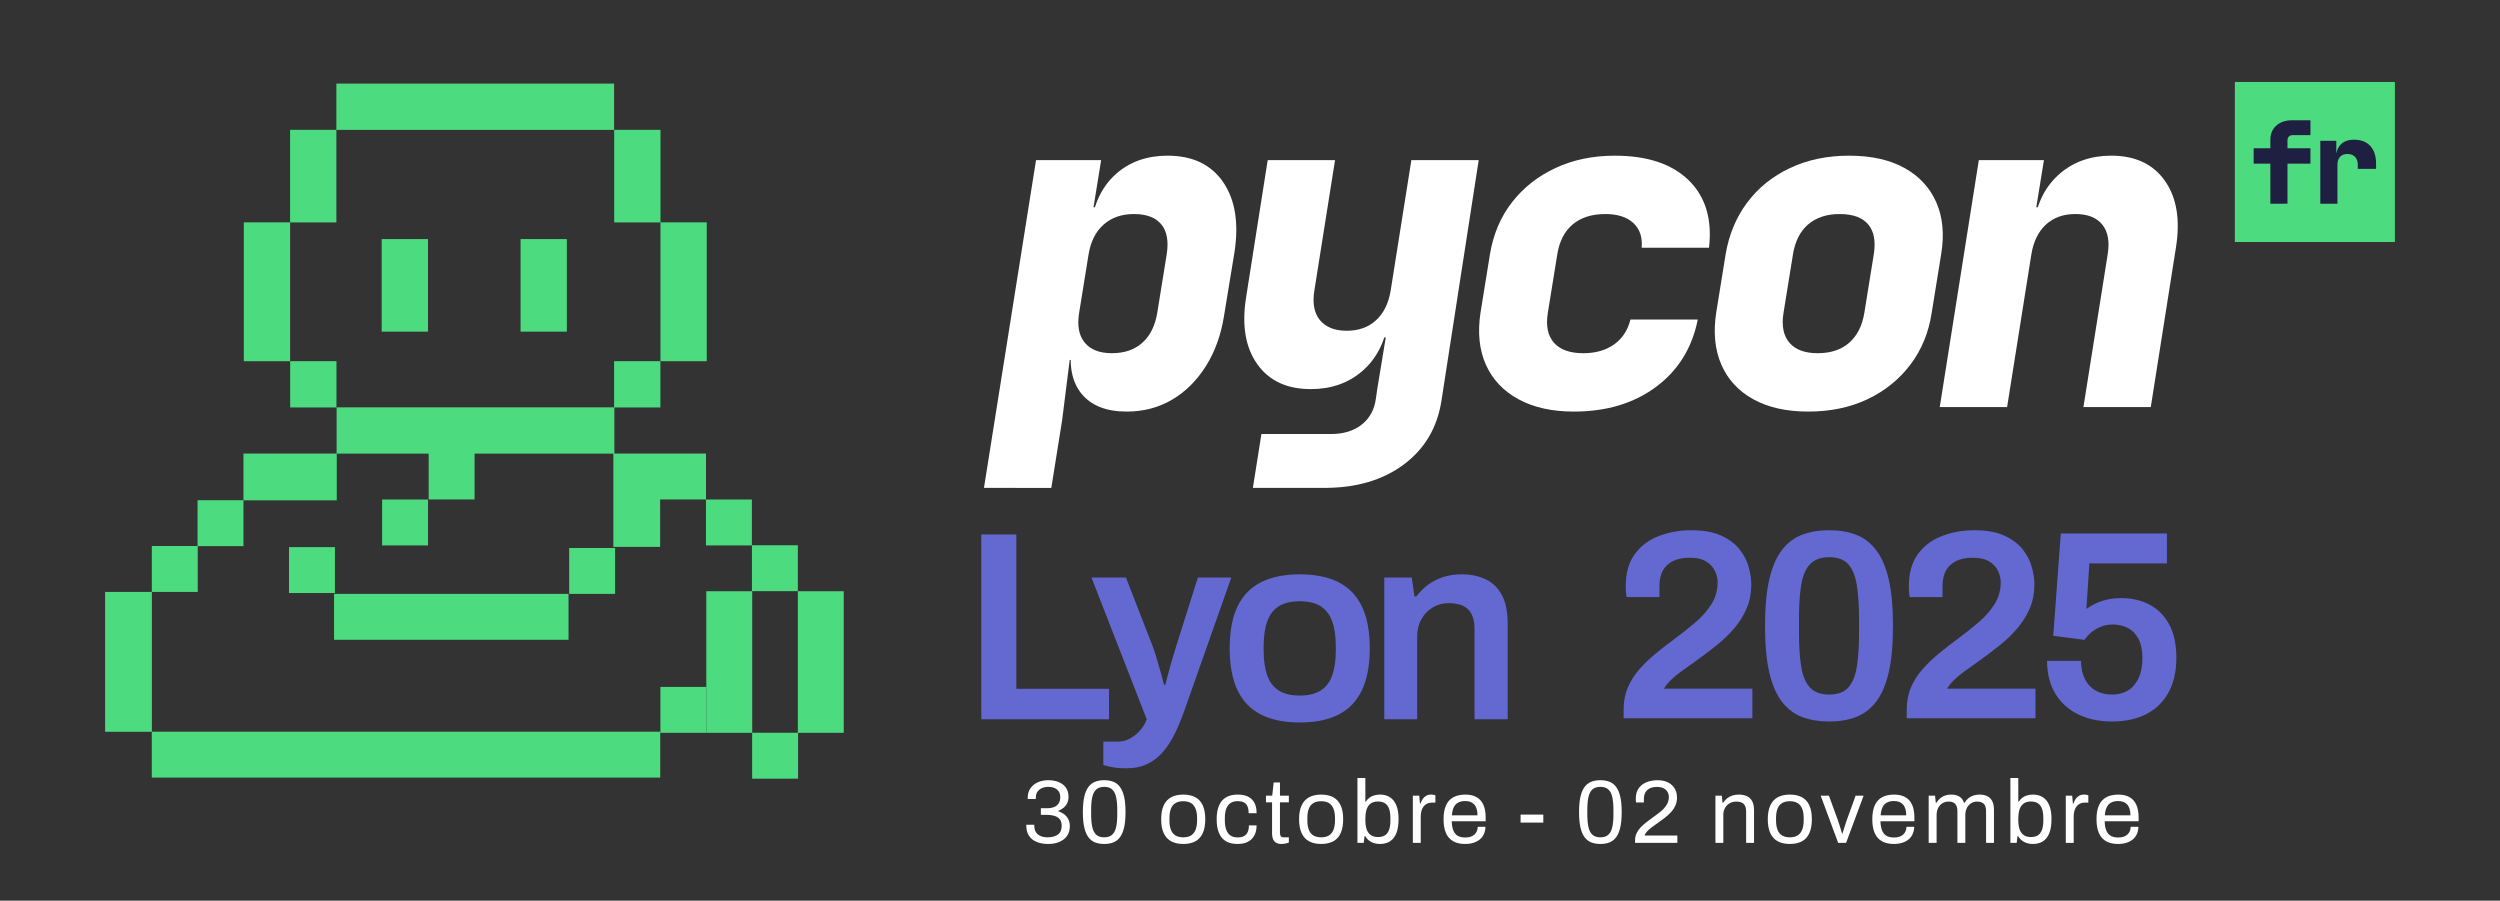 <?xml version="1.0" encoding="utf-8"?>
<!-- Generator: Adobe Illustrator 16.0.0, SVG Export Plug-In . SVG Version: 6.00 Build 0)  -->
<!DOCTYPE svg PUBLIC "-//W3C//DTD SVG 1.1//EN" "http://www.w3.org/Graphics/SVG/1.1/DTD/svg11.dtd">
<svg version="1.1" id="Calque_1" xmlns="http://www.w3.org/2000/svg" xmlns:xlink="http://www.w3.org/1999/xlink" x="0px" y="0px"
	 width="445.479px" height="160.492px" viewBox="0 0 445.479 160.492" enable-background="new 0 0 445.479 160.492"
	 xml:space="preserve">
<rect x="0" y="0" width="445.479" height="160.492" fill="#333333" stroke="none"/>
<g>
	<path fill="#fff" d="M186.815,150.388c-0.854,0-1.574-0.131-2.16-0.393c-0.588-0.261-1.029-0.632-1.328-1.111
		c-0.299-0.48-0.449-1.051-0.449-1.712v-0.208h1.424v0.208c0,0.661,0.211,1.165,0.633,1.512s1.006,0.52,1.752,0.52
		s1.35-0.162,1.809-0.487c0.457-0.325,0.688-0.846,0.688-1.561c0-0.522-0.123-0.922-0.367-1.2c-0.246-0.276-0.564-0.472-0.953-0.584
		c-0.389-0.111-0.803-0.168-1.24-0.168h-1.152v-1.184h1.201c0.404,0,0.777-0.064,1.119-0.192s0.617-0.338,0.824-0.632
		c0.209-0.293,0.312-0.674,0.312-1.144c0-0.427-0.094-0.773-0.279-1.04c-0.188-0.267-0.441-0.467-0.762-0.601
		c-0.318-0.133-0.672-0.199-1.055-0.199c-0.428,0-0.811,0.071-1.152,0.216c-0.342,0.144-0.611,0.359-0.809,0.647
		s-0.295,0.651-0.295,1.088v0.208h-1.441v-0.287c0-0.608,0.158-1.142,0.473-1.601c0.314-0.458,0.746-0.815,1.297-1.072
		c0.549-0.256,1.18-0.384,1.895-0.384c0.705,0,1.326,0.112,1.865,0.336c0.537,0.225,0.963,0.555,1.271,0.992
		s0.465,0.977,0.465,1.616c0,0.47-0.086,0.866-0.258,1.191c-0.17,0.326-0.395,0.596-0.672,0.809s-0.574,0.39-0.895,0.528v0.063
		c0.586,0.171,1.076,0.48,1.471,0.928c0.395,0.448,0.592,1.035,0.592,1.761c0,0.65-0.162,1.21-0.486,1.68
		c-0.326,0.47-0.779,0.829-1.361,1.08C188.21,150.262,187.55,150.388,186.815,150.388z"/>
	<path fill="#fff" d="M196.767,150.388c-0.598,0-1.131-0.088-1.6-0.264c-0.471-0.177-0.871-0.48-1.201-0.912
		c-0.33-0.433-0.58-1.014-0.752-1.744c-0.17-0.73-0.256-1.65-0.256-2.76s0.086-2.029,0.256-2.761
		c0.172-0.73,0.422-1.312,0.752-1.744c0.33-0.432,0.73-0.735,1.201-0.911c0.469-0.177,1.002-0.265,1.6-0.265
		s1.127,0.088,1.592,0.265c0.465,0.176,0.861,0.479,1.191,0.911c0.33,0.433,0.582,1.014,0.752,1.744
		c0.172,0.731,0.256,1.651,0.256,2.761s-0.084,2.029-0.256,2.76c-0.17,0.73-0.422,1.312-0.752,1.744
		c-0.33,0.432-0.727,0.735-1.191,0.912C197.894,150.3,197.364,150.388,196.767,150.388z M196.767,149.203
		c0.607,0,1.08-0.154,1.416-0.464c0.336-0.309,0.57-0.768,0.703-1.376c0.135-0.607,0.201-1.365,0.201-2.271v-0.736
		c0-0.917-0.066-1.683-0.201-2.296c-0.133-0.613-0.367-1.074-0.703-1.384s-0.809-0.464-1.416-0.464s-1.084,0.154-1.424,0.464
		c-0.342,0.31-0.58,0.768-0.713,1.376c-0.133,0.607-0.199,1.37-0.199,2.288v0.72c0,0.906,0.066,1.67,0.199,2.288
		s0.371,1.083,0.713,1.392C195.683,149.049,196.159,149.203,196.767,149.203z"/>
	<path fill="#fff" d="M210.847,150.388c-0.854,0-1.57-0.157-2.152-0.472c-0.582-0.315-1.023-0.798-1.328-1.448
		c-0.303-0.65-0.455-1.478-0.455-2.48c0-1.013,0.152-1.842,0.455-2.487c0.305-0.646,0.746-1.126,1.328-1.44s1.299-0.472,2.152-0.472
		s1.57,0.157,2.152,0.472c0.58,0.314,1.021,0.795,1.32,1.44c0.297,0.646,0.447,1.475,0.447,2.487c0,1.003-0.15,1.83-0.447,2.48
		c-0.299,0.65-0.74,1.133-1.32,1.448C212.417,150.23,211.7,150.388,210.847,150.388z M210.847,149.203
		c0.543,0,0.998-0.106,1.359-0.319c0.363-0.214,0.639-0.547,0.824-1c0.188-0.453,0.281-1.026,0.281-1.721v-0.352
		c0-0.704-0.094-1.28-0.281-1.728c-0.186-0.448-0.461-0.779-0.824-0.992c-0.361-0.214-0.816-0.32-1.359-0.32
		c-0.545,0-1,0.106-1.367,0.32c-0.369,0.213-0.645,0.544-0.824,0.992c-0.182,0.447-0.273,1.023-0.273,1.728v0.352
		c0,0.694,0.092,1.268,0.273,1.721c0.18,0.453,0.455,0.786,0.824,1C209.847,149.097,210.302,149.203,210.847,149.203z"/>
	<path fill="#fff" d="M220.511,150.388c-0.811,0-1.49-0.157-2.041-0.472c-0.549-0.315-0.965-0.801-1.248-1.456
		c-0.281-0.656-0.424-1.48-0.424-2.473s0.143-1.813,0.424-2.464c0.283-0.65,0.705-1.136,1.266-1.456
		c0.559-0.32,1.25-0.479,2.07-0.479c0.576,0,1.076,0.074,1.496,0.224c0.422,0.149,0.771,0.368,1.049,0.656s0.482,0.635,0.615,1.04
		c0.135,0.405,0.201,0.869,0.201,1.392h-1.424c0-0.49-0.066-0.894-0.201-1.208c-0.133-0.314-0.344-0.549-0.631-0.704
		c-0.289-0.154-0.668-0.231-1.137-0.231s-0.875,0.104-1.217,0.312c-0.34,0.208-0.602,0.536-0.783,0.984s-0.271,1.04-0.271,1.775
		v0.336c0,0.694,0.088,1.27,0.264,1.729s0.434,0.795,0.775,1.008c0.342,0.214,0.758,0.32,1.248,0.32c0.48,0,0.867-0.085,1.16-0.256
		s0.508-0.416,0.641-0.736s0.199-0.704,0.199-1.152h1.377c0,0.47-0.066,0.907-0.201,1.312c-0.133,0.405-0.338,0.758-0.615,1.056
		c-0.277,0.299-0.629,0.531-1.057,0.696C221.62,150.305,221.108,150.388,220.511,150.388z"/>
	<path fill="#fff" d="M228.382,150.388c-0.438,0-0.779-0.083-1.023-0.248c-0.246-0.165-0.422-0.384-0.529-0.656
		c-0.105-0.271-0.158-0.562-0.158-0.872v-5.647h-1.088v-1.185h1.119l0.256-2.352h1.119v2.352h1.584v1.185h-1.584v5.439
		c0,0.267,0.049,0.467,0.145,0.601c0.096,0.133,0.277,0.199,0.545,0.199h0.895v0.929c-0.105,0.053-0.234,0.096-0.383,0.128
		c-0.15,0.032-0.303,0.062-0.457,0.088S228.521,150.388,228.382,150.388z"/>
	<path fill="#fff" d="M235.421,150.388c-0.854,0-1.57-0.157-2.15-0.472c-0.582-0.315-1.025-0.798-1.328-1.448
		c-0.305-0.65-0.457-1.478-0.457-2.48c0-1.013,0.152-1.842,0.457-2.487c0.303-0.646,0.746-1.126,1.328-1.44
		c0.58-0.314,1.297-0.472,2.15-0.472s1.572,0.157,2.152,0.472c0.582,0.314,1.021,0.795,1.32,1.44s0.449,1.475,0.449,2.487
		c0,1.003-0.15,1.83-0.449,2.48s-0.738,1.133-1.32,1.448C236.993,150.23,236.274,150.388,235.421,150.388z M235.421,149.203
		c0.545,0,0.998-0.106,1.361-0.319c0.361-0.214,0.637-0.547,0.824-1c0.186-0.453,0.279-1.026,0.279-1.721v-0.352
		c0-0.704-0.094-1.28-0.279-1.728c-0.188-0.448-0.463-0.779-0.824-0.992c-0.363-0.214-0.816-0.32-1.361-0.32
		c-0.543,0-1,0.106-1.367,0.32c-0.367,0.213-0.643,0.544-0.824,0.992c-0.182,0.447-0.271,1.023-0.271,1.728v0.352
		c0,0.694,0.09,1.268,0.271,1.721s0.457,0.786,0.824,1C234.421,149.097,234.878,149.203,235.421,149.203z"/>
	<path fill="#fff" d="M245.886,150.388c-0.566,0-1.072-0.115-1.52-0.344c-0.449-0.229-0.816-0.579-1.104-1.049h-0.113l-0.145,1.2
		h-1.119v-11.567h1.408v4.208h0.096c0.191-0.299,0.416-0.539,0.672-0.721c0.256-0.181,0.545-0.314,0.863-0.399
		c0.32-0.086,0.662-0.128,1.025-0.128c0.65,0,1.221,0.154,1.711,0.464s0.873,0.784,1.145,1.424s0.408,1.456,0.408,2.448
		c0,1.045-0.133,1.896-0.4,2.552c-0.266,0.656-0.645,1.139-1.135,1.448C247.187,150.232,246.589,150.388,245.886,150.388z
		 M245.55,149.155c0.48,0,0.883-0.096,1.207-0.288c0.326-0.191,0.574-0.509,0.744-0.951c0.172-0.443,0.256-1.027,0.256-1.753v-0.336
		c0-0.703-0.078-1.276-0.238-1.72c-0.16-0.442-0.406-0.768-0.736-0.976c-0.332-0.208-0.758-0.312-1.281-0.312
		c-0.299,0-0.58,0.048-0.848,0.145c-0.266,0.096-0.504,0.261-0.711,0.496c-0.209,0.234-0.369,0.549-0.48,0.943
		s-0.168,0.88-0.168,1.456v0.256c0,0.662,0.076,1.217,0.232,1.664c0.154,0.448,0.398,0.79,0.736,1.024
		C244.599,149.038,245.026,149.155,245.55,149.155z"/>
	<path fill="#fff" d="M251.757,150.195v-8.416h1.137l0.129,1.393h0.111c0.086-0.267,0.203-0.521,0.352-0.761
		c0.15-0.239,0.352-0.437,0.609-0.592c0.256-0.154,0.57-0.231,0.943-0.231c0.16,0,0.307,0.013,0.439,0.04
		c0.133,0.026,0.232,0.056,0.297,0.088v1.296h-0.529c-0.361,0-0.674,0.062-0.936,0.184c-0.262,0.123-0.477,0.296-0.648,0.521
		c-0.17,0.224-0.295,0.49-0.375,0.8s-0.121,0.64-0.121,0.992v4.688H251.757z"/>
	<path fill="#fff" d="M261.069,150.388c-0.832,0-1.533-0.157-2.104-0.472c-0.572-0.315-1.004-0.798-1.297-1.448
		s-0.439-1.478-0.439-2.48c0-1.013,0.146-1.842,0.439-2.487s0.729-1.126,1.305-1.44s1.295-0.472,2.16-0.472
		c0.789,0,1.449,0.151,1.982,0.456c0.533,0.304,0.938,0.757,1.209,1.359s0.408,1.357,0.408,2.265v0.672h-6.049
		c0.021,0.672,0.121,1.224,0.297,1.655c0.176,0.433,0.439,0.747,0.791,0.944s0.795,0.296,1.328,0.296
		c0.363,0,0.68-0.045,0.953-0.136c0.271-0.091,0.5-0.222,0.688-0.392c0.186-0.171,0.328-0.374,0.424-0.608s0.148-0.49,0.16-0.768
		h1.375c-0.01,0.447-0.096,0.861-0.256,1.239c-0.16,0.379-0.395,0.702-0.703,0.969c-0.311,0.267-0.688,0.475-1.137,0.623
		C262.157,150.312,261.646,150.388,261.069,150.388z M258.718,145.283h4.559c0-0.469-0.053-0.863-0.16-1.184
		c-0.105-0.32-0.258-0.581-0.455-0.784c-0.197-0.202-0.428-0.35-0.688-0.439c-0.262-0.091-0.559-0.137-0.889-0.137
		c-0.49,0-0.906,0.091-1.248,0.272s-0.604,0.459-0.783,0.832C258.872,144.217,258.759,144.697,258.718,145.283z"/>
	<path fill="#fff" d="M270.956,146.579v-1.424h4.049v1.424H270.956z"/>
	<path fill="#fff" d="M285.181,150.388c-0.598,0-1.131-0.088-1.6-0.264c-0.471-0.177-0.871-0.48-1.201-0.912
		c-0.33-0.433-0.58-1.014-0.752-1.744c-0.17-0.73-0.256-1.65-0.256-2.76s0.086-2.029,0.256-2.761
		c0.172-0.73,0.422-1.312,0.752-1.744c0.33-0.432,0.73-0.735,1.201-0.911c0.469-0.177,1.002-0.265,1.6-0.265
		s1.127,0.088,1.592,0.265c0.465,0.176,0.861,0.479,1.191,0.911c0.33,0.433,0.582,1.014,0.752,1.744
		c0.172,0.731,0.256,1.651,0.256,2.761s-0.084,2.029-0.256,2.76c-0.17,0.73-0.422,1.312-0.752,1.744
		c-0.33,0.432-0.727,0.735-1.191,0.912C286.308,150.3,285.778,150.388,285.181,150.388z M285.181,149.203
		c0.607,0,1.08-0.154,1.416-0.464c0.336-0.309,0.57-0.768,0.703-1.376c0.135-0.607,0.201-1.365,0.201-2.271v-0.736
		c0-0.917-0.066-1.683-0.201-2.296c-0.133-0.613-0.367-1.074-0.703-1.384s-0.809-0.464-1.416-0.464s-1.084,0.154-1.424,0.464
		c-0.342,0.31-0.58,0.768-0.713,1.376c-0.133,0.607-0.199,1.37-0.199,2.288v0.72c0,0.906,0.066,1.67,0.199,2.288
		s0.371,1.083,0.713,1.392C284.097,149.049,284.573,149.203,285.181,149.203z"/>
	<path fill="#fff" d="M291.356,150.195v-0.464c0-0.448,0.088-0.861,0.264-1.24c0.176-0.378,0.41-0.725,0.703-1.04
		c0.295-0.314,0.627-0.615,1-0.903c0.375-0.288,0.752-0.57,1.137-0.849c0.523-0.362,1.006-0.725,1.447-1.088
		c0.443-0.362,0.799-0.754,1.064-1.176c0.268-0.421,0.4-0.894,0.4-1.416c0-0.33-0.078-0.632-0.232-0.904
		c-0.154-0.271-0.387-0.487-0.695-0.647c-0.311-0.16-0.705-0.24-1.184-0.24c-0.566,0-1.02,0.096-1.361,0.288
		c-0.34,0.192-0.588,0.448-0.744,0.768c-0.154,0.32-0.23,0.672-0.23,1.057v0.655h-1.393c-0.012-0.053-0.021-0.136-0.031-0.248
		c-0.012-0.111-0.018-0.242-0.018-0.392c0-0.789,0.176-1.427,0.529-1.912c0.352-0.485,0.82-0.843,1.408-1.072
		c0.586-0.229,1.221-0.344,1.902-0.344c0.609,0,1.131,0.083,1.568,0.248c0.438,0.166,0.801,0.393,1.088,0.68
		c0.289,0.288,0.502,0.616,0.641,0.984s0.209,0.755,0.209,1.16c0,0.501-0.09,0.96-0.266,1.376s-0.42,0.803-0.734,1.16
		c-0.316,0.357-0.684,0.701-1.105,1.032c-0.422,0.33-0.877,0.666-1.367,1.008c-0.342,0.224-0.678,0.461-1.008,0.712
		c-0.332,0.251-0.613,0.504-0.848,0.76c-0.236,0.256-0.385,0.502-0.449,0.736h5.84v1.312H291.356z"/>
	<path fill="#fff" d="M305.675,150.195v-8.416h1.137l0.127,1.265h0.113c0.223-0.342,0.477-0.619,0.76-0.832
		c0.281-0.214,0.596-0.371,0.943-0.473c0.346-0.101,0.717-0.151,1.111-0.151c0.533,0,1,0.091,1.4,0.271
		c0.4,0.182,0.715,0.475,0.943,0.88c0.23,0.406,0.346,0.955,0.346,1.648v5.808h-1.408v-5.616c0-0.352-0.047-0.64-0.137-0.863
		c-0.09-0.225-0.213-0.4-0.367-0.528c-0.156-0.128-0.342-0.219-0.561-0.271c-0.219-0.054-0.461-0.08-0.729-0.08
		c-0.395,0-0.768,0.096-1.119,0.288c-0.354,0.191-0.633,0.469-0.84,0.831c-0.209,0.363-0.312,0.795-0.312,1.297v4.943H305.675z"/>
	<path fill="#fff" d="M318.938,150.388c-0.854,0-1.57-0.157-2.152-0.472c-0.582-0.315-1.023-0.798-1.328-1.448
		c-0.303-0.65-0.455-1.478-0.455-2.48c0-1.013,0.152-1.842,0.455-2.487c0.305-0.646,0.746-1.126,1.328-1.44s1.299-0.472,2.152-0.472
		s1.57,0.157,2.152,0.472c0.58,0.314,1.021,0.795,1.32,1.44c0.297,0.646,0.447,1.475,0.447,2.487c0,1.003-0.15,1.83-0.447,2.48
		c-0.299,0.65-0.74,1.133-1.32,1.448C320.509,150.23,319.792,150.388,318.938,150.388z M318.938,149.203
		c0.543,0,0.998-0.106,1.359-0.319c0.363-0.214,0.639-0.547,0.824-1c0.188-0.453,0.281-1.026,0.281-1.721v-0.352
		c0-0.704-0.094-1.28-0.281-1.728c-0.186-0.448-0.461-0.779-0.824-0.992c-0.361-0.214-0.816-0.32-1.359-0.32
		c-0.545,0-1,0.106-1.367,0.32c-0.369,0.213-0.645,0.544-0.824,0.992c-0.182,0.447-0.273,1.023-0.273,1.728v0.352
		c0,0.694,0.092,1.268,0.273,1.721c0.18,0.453,0.455,0.786,0.824,1C317.938,149.097,318.394,149.203,318.938,149.203z"/>
	<path fill="#fff" d="M327.548,150.195l-3.119-8.416h1.471l1.537,4.208c0.074,0.203,0.16,0.456,0.256,0.76
		c0.096,0.305,0.193,0.614,0.295,0.929s0.186,0.595,0.248,0.84h0.08c0.076-0.234,0.16-0.51,0.256-0.824
		c0.098-0.314,0.195-0.624,0.297-0.928s0.189-0.562,0.264-0.776l1.52-4.208h1.426l-3.121,8.416H327.548z"/>
	<path fill="#fff" d="M337.468,150.388c-0.832,0-1.533-0.157-2.104-0.472c-0.572-0.315-1.004-0.798-1.297-1.448
		s-0.439-1.478-0.439-2.48c0-1.013,0.146-1.842,0.439-2.487s0.729-1.126,1.305-1.44s1.295-0.472,2.16-0.472
		c0.789,0,1.449,0.151,1.982,0.456c0.533,0.304,0.938,0.757,1.209,1.359s0.408,1.357,0.408,2.265v0.672h-6.049
		c0.021,0.672,0.121,1.224,0.297,1.655c0.176,0.433,0.439,0.747,0.791,0.944s0.795,0.296,1.328,0.296
		c0.363,0,0.68-0.045,0.953-0.136c0.271-0.091,0.5-0.222,0.688-0.392c0.186-0.171,0.328-0.374,0.424-0.608s0.148-0.49,0.16-0.768
		h1.375c-0.01,0.447-0.096,0.861-0.256,1.239c-0.16,0.379-0.395,0.702-0.703,0.969c-0.311,0.267-0.688,0.475-1.137,0.623
		C338.556,150.312,338.044,150.388,337.468,150.388z M335.116,145.283h4.559c0-0.469-0.053-0.863-0.16-1.184
		c-0.105-0.32-0.258-0.581-0.455-0.784c-0.197-0.202-0.428-0.35-0.688-0.439c-0.262-0.091-0.559-0.137-0.889-0.137
		c-0.49,0-0.906,0.091-1.248,0.272s-0.604,0.459-0.783,0.832C335.271,144.217,335.157,144.697,335.116,145.283z"/>
	<path fill="#fff" d="M343.675,150.195v-8.416h1.137l0.127,1.265h0.113c0.213-0.342,0.453-0.619,0.719-0.832
		c0.268-0.214,0.561-0.371,0.881-0.473c0.32-0.101,0.666-0.151,1.039-0.151c0.545,0,1.014,0.109,1.408,0.328
		s0.688,0.595,0.881,1.128h0.096c0.201-0.342,0.438-0.616,0.703-0.824c0.268-0.208,0.566-0.365,0.896-0.473
		c0.33-0.106,0.682-0.159,1.057-0.159c0.512,0,0.959,0.088,1.344,0.264c0.383,0.176,0.686,0.464,0.904,0.864
		c0.219,0.399,0.328,0.936,0.328,1.607v5.872h-1.408v-5.647c0-0.342-0.041-0.624-0.121-0.849c-0.08-0.224-0.193-0.396-0.344-0.52
		c-0.148-0.123-0.322-0.211-0.52-0.264c-0.197-0.054-0.408-0.08-0.633-0.08c-0.373,0-0.717,0.096-1.031,0.288
		c-0.314,0.191-0.568,0.469-0.76,0.831c-0.193,0.363-0.289,0.795-0.289,1.297v4.943h-1.408v-5.647c0-0.342-0.041-0.624-0.127-0.849
		c-0.086-0.224-0.197-0.396-0.336-0.52s-0.307-0.211-0.504-0.264c-0.197-0.054-0.402-0.08-0.617-0.08
		c-0.383,0-0.738,0.096-1.062,0.288c-0.326,0.191-0.584,0.469-0.777,0.831c-0.191,0.363-0.287,0.795-0.287,1.297v4.943H343.675z"/>
	<path fill="#fff" d="M362.233,150.388c-0.564,0-1.07-0.115-1.52-0.344c-0.447-0.229-0.816-0.579-1.104-1.049h-0.111l-0.145,1.2
		h-1.121v-11.567h1.408v4.208h0.098c0.191-0.299,0.416-0.539,0.672-0.721c0.256-0.181,0.543-0.314,0.863-0.399
		c0.32-0.086,0.662-0.128,1.023-0.128c0.65,0,1.223,0.154,1.713,0.464s0.871,0.784,1.145,1.424c0.271,0.64,0.406,1.456,0.406,2.448
		c0,1.045-0.133,1.896-0.398,2.552c-0.268,0.656-0.646,1.139-1.137,1.448C363.536,150.232,362.938,150.388,362.233,150.388z
		 M361.897,149.155c0.48,0,0.883-0.096,1.209-0.288c0.324-0.191,0.572-0.509,0.744-0.951c0.17-0.443,0.256-1.027,0.256-1.753v-0.336
		c0-0.703-0.08-1.276-0.24-1.72c-0.16-0.442-0.406-0.768-0.736-0.976s-0.758-0.312-1.279-0.312c-0.299,0-0.582,0.048-0.848,0.145
		c-0.268,0.096-0.504,0.261-0.713,0.496c-0.207,0.234-0.367,0.549-0.48,0.943c-0.111,0.395-0.168,0.88-0.168,1.456v0.256
		c0,0.662,0.078,1.217,0.232,1.664c0.154,0.448,0.4,0.79,0.736,1.024S361.376,149.155,361.897,149.155z"/>
	<path fill="#fff" d="M368.106,150.195v-8.416h1.137l0.127,1.393h0.113c0.084-0.267,0.201-0.521,0.352-0.761
		c0.148-0.239,0.352-0.437,0.607-0.592c0.256-0.154,0.57-0.231,0.943-0.231c0.16,0,0.307,0.013,0.441,0.04
		c0.133,0.026,0.23,0.056,0.295,0.088v1.296h-0.527c-0.363,0-0.676,0.062-0.936,0.184c-0.262,0.123-0.479,0.296-0.648,0.521
		c-0.172,0.224-0.297,0.49-0.377,0.8s-0.119,0.64-0.119,0.992v4.688H368.106z"/>
	<path fill="#fff" d="M377.419,150.388c-0.832,0-1.533-0.157-2.104-0.472c-0.572-0.315-1.004-0.798-1.297-1.448
		s-0.439-1.478-0.439-2.48c0-1.013,0.146-1.842,0.439-2.487s0.729-1.126,1.305-1.44s1.295-0.472,2.16-0.472
		c0.789,0,1.449,0.151,1.982,0.456c0.533,0.304,0.938,0.757,1.209,1.359s0.408,1.357,0.408,2.265v0.672h-6.049
		c0.021,0.672,0.121,1.224,0.297,1.655c0.176,0.433,0.439,0.747,0.791,0.944s0.795,0.296,1.328,0.296
		c0.363,0,0.68-0.045,0.953-0.136c0.271-0.091,0.5-0.222,0.688-0.392c0.186-0.171,0.328-0.374,0.424-0.608s0.148-0.49,0.16-0.768
		h1.375c-0.01,0.447-0.096,0.861-0.256,1.239c-0.16,0.379-0.395,0.702-0.703,0.969c-0.311,0.267-0.688,0.475-1.137,0.623
		C378.507,150.312,377.995,150.388,377.419,150.388z M375.067,145.283h4.559c0-0.469-0.053-0.863-0.16-1.184
		c-0.105-0.32-0.258-0.581-0.455-0.784c-0.197-0.202-0.428-0.35-0.688-0.439c-0.262-0.091-0.559-0.137-0.889-0.137
		c-0.49,0-0.906,0.091-1.248,0.272s-0.604,0.459-0.783,0.832C375.222,144.217,375.108,144.697,375.067,145.283z"/>
</g>
<g>
	<path fill="#6369D1" d="M174.864,128.164V95.236h6.238v27.504h16.514v5.424H174.864z"/>
	<path fill="#6369D1" d="M200.735,136.9c-1.186,0-2.145-0.088-2.881-0.264s-1.152-0.281-1.248-0.312v-4.176h2.688
		c0.672,0,1.344-0.176,2.016-0.527c0.672-0.354,1.281-0.833,1.824-1.44c0.545-0.608,0.943-1.28,1.201-2.017l-9.84-25.248h6.143
		l4.705,12.097c0.223,0.544,0.455,1.231,0.695,2.063c0.24,0.833,0.488,1.688,0.744,2.568c0.256,0.881,0.463,1.672,0.625,2.376h0.238
		c0.129-0.479,0.271-1.024,0.434-1.632c0.158-0.607,0.326-1.231,0.504-1.872c0.176-0.64,0.359-1.264,0.551-1.872
		c0.193-0.607,0.352-1.135,0.48-1.584l3.84-12.145h5.953l-8.449,23.953c-0.48,1.344-1.016,2.623-1.607,3.84
		c-0.592,1.215-1.281,2.287-2.064,3.215c-0.785,0.929-1.713,1.656-2.783,2.185C203.431,136.637,202.175,136.9,200.735,136.9z"/>
	<path fill="#6369D1" d="M231.599,128.74c-2.752,0-5.057-0.473-6.912-1.416s-3.248-2.392-4.176-4.344
		c-0.928-1.951-1.393-4.432-1.393-7.439c0-3.04,0.465-5.527,1.393-7.465c0.928-1.936,2.32-3.375,4.176-4.32
		c1.855-0.943,4.16-1.416,6.912-1.416c2.783,0,5.096,0.473,6.936,1.416c1.84,0.945,3.225,2.385,4.152,4.32
		c0.928,1.938,1.393,4.425,1.393,7.465c0,3.008-0.465,5.488-1.393,7.439c-0.928,1.952-2.312,3.4-4.152,4.344
		S234.382,128.74,231.599,128.74z M231.599,123.94c1.535,0,2.775-0.296,3.721-0.888c0.943-0.592,1.631-1.488,2.062-2.688
		c0.434-1.201,0.648-2.696,0.648-4.488v-0.672c0-1.793-0.215-3.289-0.648-4.488c-0.432-1.2-1.119-2.096-2.062-2.688
		c-0.945-0.591-2.186-0.888-3.721-0.888s-2.777,0.297-3.721,0.888c-0.943,0.593-1.631,1.488-2.062,2.688
		c-0.434,1.199-0.648,2.695-0.648,4.488v0.672c0,1.792,0.215,3.287,0.648,4.488c0.432,1.199,1.119,2.096,2.062,2.688
		S230.063,123.94,231.599,123.94z"/>
	<path fill="#6369D1" d="M246.669,128.164v-25.248h4.896l0.48,3.36h0.336c0.576-0.768,1.256-1.447,2.039-2.04
		c0.783-0.592,1.68-1.056,2.688-1.392c1.01-0.336,2.121-0.505,3.338-0.505c1.6,0,3.016,0.289,4.246,0.865
		c1.232,0.576,2.201,1.504,2.904,2.783c0.705,1.281,1.057,2.992,1.057,5.137v17.039h-5.904v-15.983c0-0.896-0.104-1.64-0.312-2.231
		c-0.207-0.592-0.512-1.072-0.912-1.44s-0.887-0.632-1.463-0.792s-1.217-0.24-1.92-0.24c-1.057,0-2.008,0.256-2.855,0.768
		c-0.85,0.513-1.521,1.217-2.018,2.112c-0.496,0.896-0.744,1.937-0.744,3.12v14.688H246.669z"/>
</g>
<g>
	<path fill="#6369D1" d="M289.315,127.99v-1.584c0-1.44,0.256-2.752,0.768-3.937c0.512-1.184,1.199-2.264,2.064-3.239
		c0.863-0.977,1.83-1.904,2.902-2.785c1.072-0.879,2.152-1.719,3.24-2.52c1.344-0.992,2.609-1.992,3.793-3s2.143-2.096,2.879-3.264
		s1.105-2.473,1.105-3.912c0-0.672-0.162-1.344-0.48-2.016c-0.32-0.673-0.84-1.232-1.561-1.681
		c-0.719-0.448-1.688-0.672-2.904-0.672s-2.225,0.2-3.023,0.601c-0.801,0.4-1.4,0.968-1.801,1.703c-0.4,0.736-0.6,1.648-0.6,2.736
		v1.968h-5.855c-0.033-0.159-0.064-0.399-0.096-0.72c-0.033-0.32-0.049-0.721-0.049-1.2c0-2.368,0.535-4.279,1.609-5.735
		c1.07-1.457,2.494-2.528,4.271-3.217c1.775-0.688,3.703-1.031,5.783-1.031c2.176,0,3.961,0.32,5.352,0.959
		c1.393,0.641,2.48,1.457,3.266,2.448c0.783,0.993,1.326,2.048,1.631,3.168s0.457,2.145,0.457,3.072c0,1.536-0.266,2.937-0.793,4.2
		s-1.256,2.447-2.184,3.552s-2.023,2.16-3.289,3.168c-1.264,1.008-2.615,2.024-4.055,3.048c-0.736,0.512-1.457,1.025-2.16,1.536
		c-0.705,0.513-1.32,1.024-1.848,1.536c-0.529,0.512-0.938,1.024-1.225,1.536h15.744v5.28H289.315z"/>
	<path fill="#6369D1" d="M325.938,128.566c-1.793,0-3.393-0.265-4.801-0.793c-1.408-0.527-2.609-1.432-3.6-2.712
		c-0.992-1.279-1.744-3.016-2.256-5.208c-0.514-2.191-0.768-4.968-0.768-8.328c0-3.359,0.254-6.135,0.768-8.328
		c0.512-2.191,1.264-3.928,2.256-5.207c0.99-1.279,2.191-2.185,3.6-2.713c1.408-0.527,3.008-0.791,4.801-0.791
		c1.791,0,3.383,0.264,4.775,0.791c1.393,0.528,2.584,1.434,3.576,2.713s1.744,3.016,2.256,5.207
		c0.512,2.193,0.768,4.969,0.768,8.328c0,3.36-0.256,6.137-0.768,8.328c-0.512,2.192-1.264,3.929-2.256,5.208
		c-0.992,1.28-2.184,2.185-3.576,2.712C329.321,128.302,327.729,128.566,325.938,128.566z M325.938,123.766
		c1.504,0,2.631-0.408,3.383-1.225c0.752-0.815,1.264-2.031,1.537-3.647c0.271-1.615,0.408-3.624,0.408-6.024v-2.496
		c0-2.463-0.137-4.52-0.408-6.168c-0.273-1.646-0.785-2.879-1.537-3.695s-1.879-1.225-3.383-1.225c-1.473,0-2.602,0.408-3.385,1.225
		c-0.785,0.816-1.312,2.033-1.584,3.648s-0.408,3.641-0.408,6.072v2.495c0,2.433,0.137,4.472,0.408,6.12s0.799,2.88,1.584,3.695
		C323.337,123.357,324.466,123.766,325.938,123.766z"/>
	<path fill="#6369D1" d="M339.763,127.99v-1.584c0-1.44,0.256-2.752,0.768-3.937c0.512-1.184,1.199-2.264,2.064-3.239
		c0.863-0.977,1.83-1.904,2.902-2.785c1.072-0.879,2.152-1.719,3.24-2.52c1.344-0.992,2.609-1.992,3.793-3s2.143-2.096,2.879-3.264
		s1.105-2.473,1.105-3.912c0-0.672-0.162-1.344-0.48-2.016c-0.32-0.673-0.84-1.232-1.561-1.681
		c-0.719-0.448-1.688-0.672-2.904-0.672s-2.225,0.2-3.023,0.601c-0.801,0.4-1.4,0.968-1.801,1.703c-0.4,0.736-0.6,1.648-0.6,2.736
		v1.968h-5.855c-0.033-0.159-0.064-0.399-0.096-0.72c-0.033-0.32-0.049-0.721-0.049-1.2c0-2.368,0.535-4.279,1.609-5.735
		c1.07-1.457,2.494-2.528,4.271-3.217c1.775-0.688,3.703-1.031,5.783-1.031c2.176,0,3.961,0.32,5.352,0.959
		c1.393,0.641,2.48,1.457,3.266,2.448c0.783,0.993,1.326,2.048,1.631,3.168s0.457,2.145,0.457,3.072c0,1.536-0.266,2.937-0.793,4.2
		s-1.256,2.447-2.184,3.552s-2.023,2.16-3.289,3.168c-1.264,1.008-2.615,2.024-4.055,3.048c-0.736,0.512-1.457,1.025-2.16,1.536
		c-0.705,0.513-1.32,1.024-1.848,1.536c-0.529,0.512-0.938,1.024-1.225,1.536h15.744v5.28H339.763z"/>
	<path fill="#6369D1" d="M376.337,128.566c-2.305,0-4.328-0.433-6.072-1.297c-1.744-0.863-3.096-2.104-4.055-3.72
		c-0.961-1.616-1.441-3.544-1.441-5.784h6.049c0,1.217,0.223,2.28,0.672,3.191c0.447,0.912,1.088,1.609,1.92,2.089
		s1.807,0.72,2.928,0.72c1.088,0,2.031-0.24,2.832-0.72c0.799-0.479,1.432-1.208,1.896-2.185c0.463-0.975,0.695-2.184,0.695-3.623
		c0-1.345-0.225-2.456-0.672-3.336c-0.449-0.881-1.072-1.537-1.871-1.969c-0.801-0.432-1.713-0.648-2.736-0.648
		c-0.768,0-1.473,0.129-2.113,0.385c-0.639,0.256-1.199,0.584-1.68,0.984c-0.479,0.4-0.896,0.855-1.248,1.367l-5.568-0.72
		l1.346-18.24h18.912v5.328h-13.824l-0.529,8.112c0.449-0.32,0.961-0.624,1.537-0.912s1.256-0.528,2.039-0.721
		c0.785-0.191,1.688-0.287,2.713-0.287c1.824,0,3.471,0.384,4.943,1.152c1.473,0.768,2.641,1.936,3.504,3.504
		c0.865,1.568,1.297,3.568,1.297,6c0,2.399-0.465,4.447-1.393,6.144s-2.248,2.984-3.959,3.864
		C380.745,128.125,378.704,128.566,376.337,128.566z"/>
</g>
<g>
	<path fill="#fff" d="M175.333,86.938l9.279-58.4h11.602l-1.361,8.4h2.801l-3.201,2.801c0.588-3.787,2.094-6.733,4.521-8.841
		c2.426-2.106,5.451-3.159,9.08-3.159c4.426,0,7.719,1.559,9.879,4.68c2.16,3.119,2.84,7.293,2.041,12.52l-1.84,11.2
		c-0.535,3.468-1.615,6.493-3.24,9.08c-1.629,2.587-3.641,4.587-6.041,6c-2.4,1.412-5.094,2.12-8.08,2.12
		c-3.627,0-6.307-1.053-8.039-3.16c-1.734-2.106-2.309-5.053-1.721-8.84l2.4,2.8h-2.801l-1.359,10.8l-1.92,12H175.333z
		 M198.134,62.938c2.24,0,4.053-0.626,5.439-1.88c1.387-1.253,2.266-3.026,2.641-5.319l1.68-10.4
		c0.371-2.347,0.053-4.133-0.961-5.36c-1.014-1.226-2.639-1.84-4.879-1.84c-2.188,0-3.988,0.628-5.4,1.88
		c-1.414,1.254-2.309,3.027-2.68,5.32l-1.68,10.4c-0.375,2.293-0.041,4.066,1,5.319C194.333,62.312,195.946,62.938,198.134,62.938z"
		/>
	<path fill="#fff" d="M223.253,86.938l1.52-9.6h12.4c2.238,0,4.066-0.561,5.479-1.68c1.414-1.121,2.254-2.668,2.521-4.641
		l0.238-1.68l1.521-9.2h-3.521l3.922-2.8c-0.588,3.733-2.121,6.667-4.602,8.8c-2.479,2.134-5.533,3.2-9.16,3.2
		c-4.268,0-7.453-1.492-9.559-4.48c-2.107-2.986-2.76-6.96-1.961-11.92l3.84-24.4h12l-3.68,23.201c-0.373,2.293-0.039,4.066,1,5.319
		c1.041,1.254,2.627,1.88,4.76,1.88s3.881-0.626,5.24-1.88c1.359-1.253,2.227-3.026,2.6-5.319l3.68-23.201h12l-6.639,42.881
		c-0.748,4.8-2.988,8.586-6.721,11.359c-3.734,2.773-8.428,4.16-14.08,4.16H223.253z"/>
	<path fill="#fff" d="M280.45,73.339c-3.893,0-7.188-0.734-9.879-2.2c-2.693-1.466-4.627-3.521-5.801-6.16
		s-1.492-5.72-0.959-9.239l1.68-10.4c0.586-3.572,1.893-6.666,3.92-9.28c2.025-2.612,4.613-4.652,7.76-6.12
		c3.146-1.467,6.666-2.199,10.561-2.199c5.812,0,10.213,1.467,13.199,4.399c2.986,2.934,4.188,6.934,3.6,12h-12
		c0.16-1.866-0.332-3.333-1.479-4.399c-1.148-1.066-2.814-1.601-5-1.601c-2.4,0-4.334,0.614-5.801,1.84
		c-1.467,1.228-2.387,3.014-2.76,5.36l-1.68,10.4c-0.375,2.293-0.014,4.066,1.08,5.319c1.092,1.254,2.84,1.88,5.24,1.88
		c2.186,0,4.012-0.52,5.479-1.561c1.467-1.039,2.441-2.52,2.92-4.439h12c-1.014,5.067-3.492,9.067-7.439,12
		C291.144,71.872,286.263,73.339,280.45,73.339z"/>
	<path fill="#fff" d="M322.21,73.339c-3.895,0-7.16-0.734-9.801-2.2c-2.639-1.466-4.533-3.521-5.68-6.16s-1.453-5.72-0.92-9.239
		l1.68-10.4c0.588-3.521,1.867-6.6,3.842-9.24c1.971-2.641,4.52-4.692,7.639-6.16c3.121-1.467,6.627-2.199,10.52-2.199
		c3.947,0,7.24,0.732,9.881,2.199c2.641,1.468,4.533,3.52,5.68,6.16s1.426,5.72,0.84,9.24l-1.68,10.4
		c-0.533,3.52-1.801,6.6-3.801,9.239s-4.547,4.694-7.639,6.16C329.677,72.604,326.157,73.339,322.21,73.339z M323.89,62.938
		c2.348,0,4.227-0.626,5.641-1.88c1.412-1.253,2.307-3.026,2.68-5.319l1.68-10.4c0.373-2.347,0.041-4.133-1-5.36
		c-1.039-1.226-2.732-1.84-5.08-1.84c-2.293,0-4.16,0.614-5.6,1.84c-1.439,1.228-2.348,3.014-2.721,5.36l-1.68,10.4
		c-0.373,2.293-0.027,4.066,1.041,5.319C319.917,62.312,321.597,62.938,323.89,62.938z"/>
	<path fill="#fff" d="M345.649,72.538l6.959-44h11.602l-1.361,8.4h3.521l-3.922,2.801c0.588-3.733,2.121-6.667,4.602-8.801
		c2.479-2.133,5.531-3.199,9.16-3.199c4.266,0,7.451,1.493,9.559,4.479c2.107,2.987,2.76,6.96,1.961,11.92l-4.48,28.399h-12
		l4.32-27.199c0.373-2.293,0.053-4.066-0.961-5.32c-1.014-1.252-2.613-1.88-4.799-1.88c-2.135,0-3.881,0.628-5.24,1.88
		c-1.359,1.254-2.229,3.027-2.6,5.32l-4.32,27.199H345.649z"/>
</g>
<rect x="398.231" y="14.603" fill="#4DDB80" width="28.518" height="28.52"/>
<g>
	<path fill="#1F2041" d="M404.556,36.298v-7.129h-2.975v-2.75h2.975v-1.527c0-1.047,0.355-1.885,1.068-2.516
		c0.713-0.633,1.646-0.947,2.801-0.947h3.279v2.646h-3.178c-0.271,0-0.492,0.086-0.662,0.256s-0.254,0.391-0.254,0.662v1.426h4.094
		v2.75h-4.094v7.129H404.556z"/>
	<path fill="#1F2041" d="M413.456,36.298V25.095h2.854v2.139h0.773l-0.875,1.305c0-1.209,0.277-2.119,0.834-2.73
		s1.371-0.916,2.445-0.916c1.234,0,2.195,0.373,2.883,1.119c0.686,0.748,1.027,1.801,1.027,3.158v0.916h-3.26v-0.713
		c0-0.611-0.166-1.086-0.498-1.426c-0.334-0.34-0.777-0.51-1.334-0.51c-0.584,0-1.029,0.17-1.334,0.51
		c-0.307,0.34-0.459,0.814-0.459,1.426v6.926H413.456z"/>
</g>
<g>
	<rect x="51.706" y="64.358" fill="#4DDB80" width="8.25" height="8.249"/>
	<polygon fill="#4DDB80" points="51.694,39.633 59.94,39.633 59.94,23.144 109.429,23.144 109.429,14.895 59.937,14.895 
		59.937,23.136 51.69,23.136 51.69,39.619 43.446,39.619 43.446,64.364 51.694,64.364 	"/>
	<rect x="68.013" y="42.6" fill="#4DDB80" width="8.25" height="16.496"/>
	<rect x="92.759" y="42.6" fill="#4DDB80" width="8.248" height="16.496"/>
	<polygon fill="#4DDB80" points="27.062,105.476 35.233,105.476 35.233,97.315 43.384,97.315 43.384,89.154 60.009,89.154 
		60.009,80.832 76.386,80.832 76.386,89 84.565,89 84.565,80.832 109.296,80.832 109.296,97.448 117.63,97.448 117.63,89.001 
		125.802,89.001 125.802,80.82 117.63,80.82 117.624,80.82 109.474,80.82 109.474,72.607 117.677,72.607 117.677,64.358 
		109.427,64.358 109.427,72.584 59.983,72.584 59.983,80.82 43.382,80.82 43.382,89.135 35.202,89.135 35.202,97.296 27.054,97.296 
		27.054,105.476 18.729,105.476 18.729,130.399 27.046,130.399 27.046,138.562 117.647,138.562 117.647,130.382 27.062,130.382 	"/>
	<rect x="117.677" y="122.403" fill="#4DDB80" width="8.178" height="8.181"/>
	<rect x="68.091" y="89.01" fill="#4DDB80" width="8.18" height="8.181"/>
	<rect x="51.501" y="97.493" fill="#4DDB80" width="8.18" height="8.18"/>
	<rect x="59.526" y="105.825" fill="#4DDB80" width="41.783" height="8.181"/>
	<rect x="101.425" y="97.646" fill="#4DDB80" width="8.182" height="8.179"/>
	<rect x="125.796" y="89.01" fill="#4DDB80" width="8.18" height="8.18"/>
	<rect x="133.989" y="97.158" fill="#4DDB80" width="8.18" height="8.18"/>
	<polygon fill="#4DDB80" points="150.347,105.352 142.169,105.352 142.169,130.57 134.036,130.57 134.036,105.352 125.858,105.352 
		125.858,130.584 134.026,130.584 134.026,138.752 142.208,138.752 142.208,130.582 150.347,130.582 	"/>
	<polygon fill="#4DDB80" points="117.688,64.364 125.937,64.364 125.937,39.619 117.692,39.619 117.692,23.136 109.442,23.136 
		109.442,39.633 117.688,39.633 	"/>
</g>
</svg>
